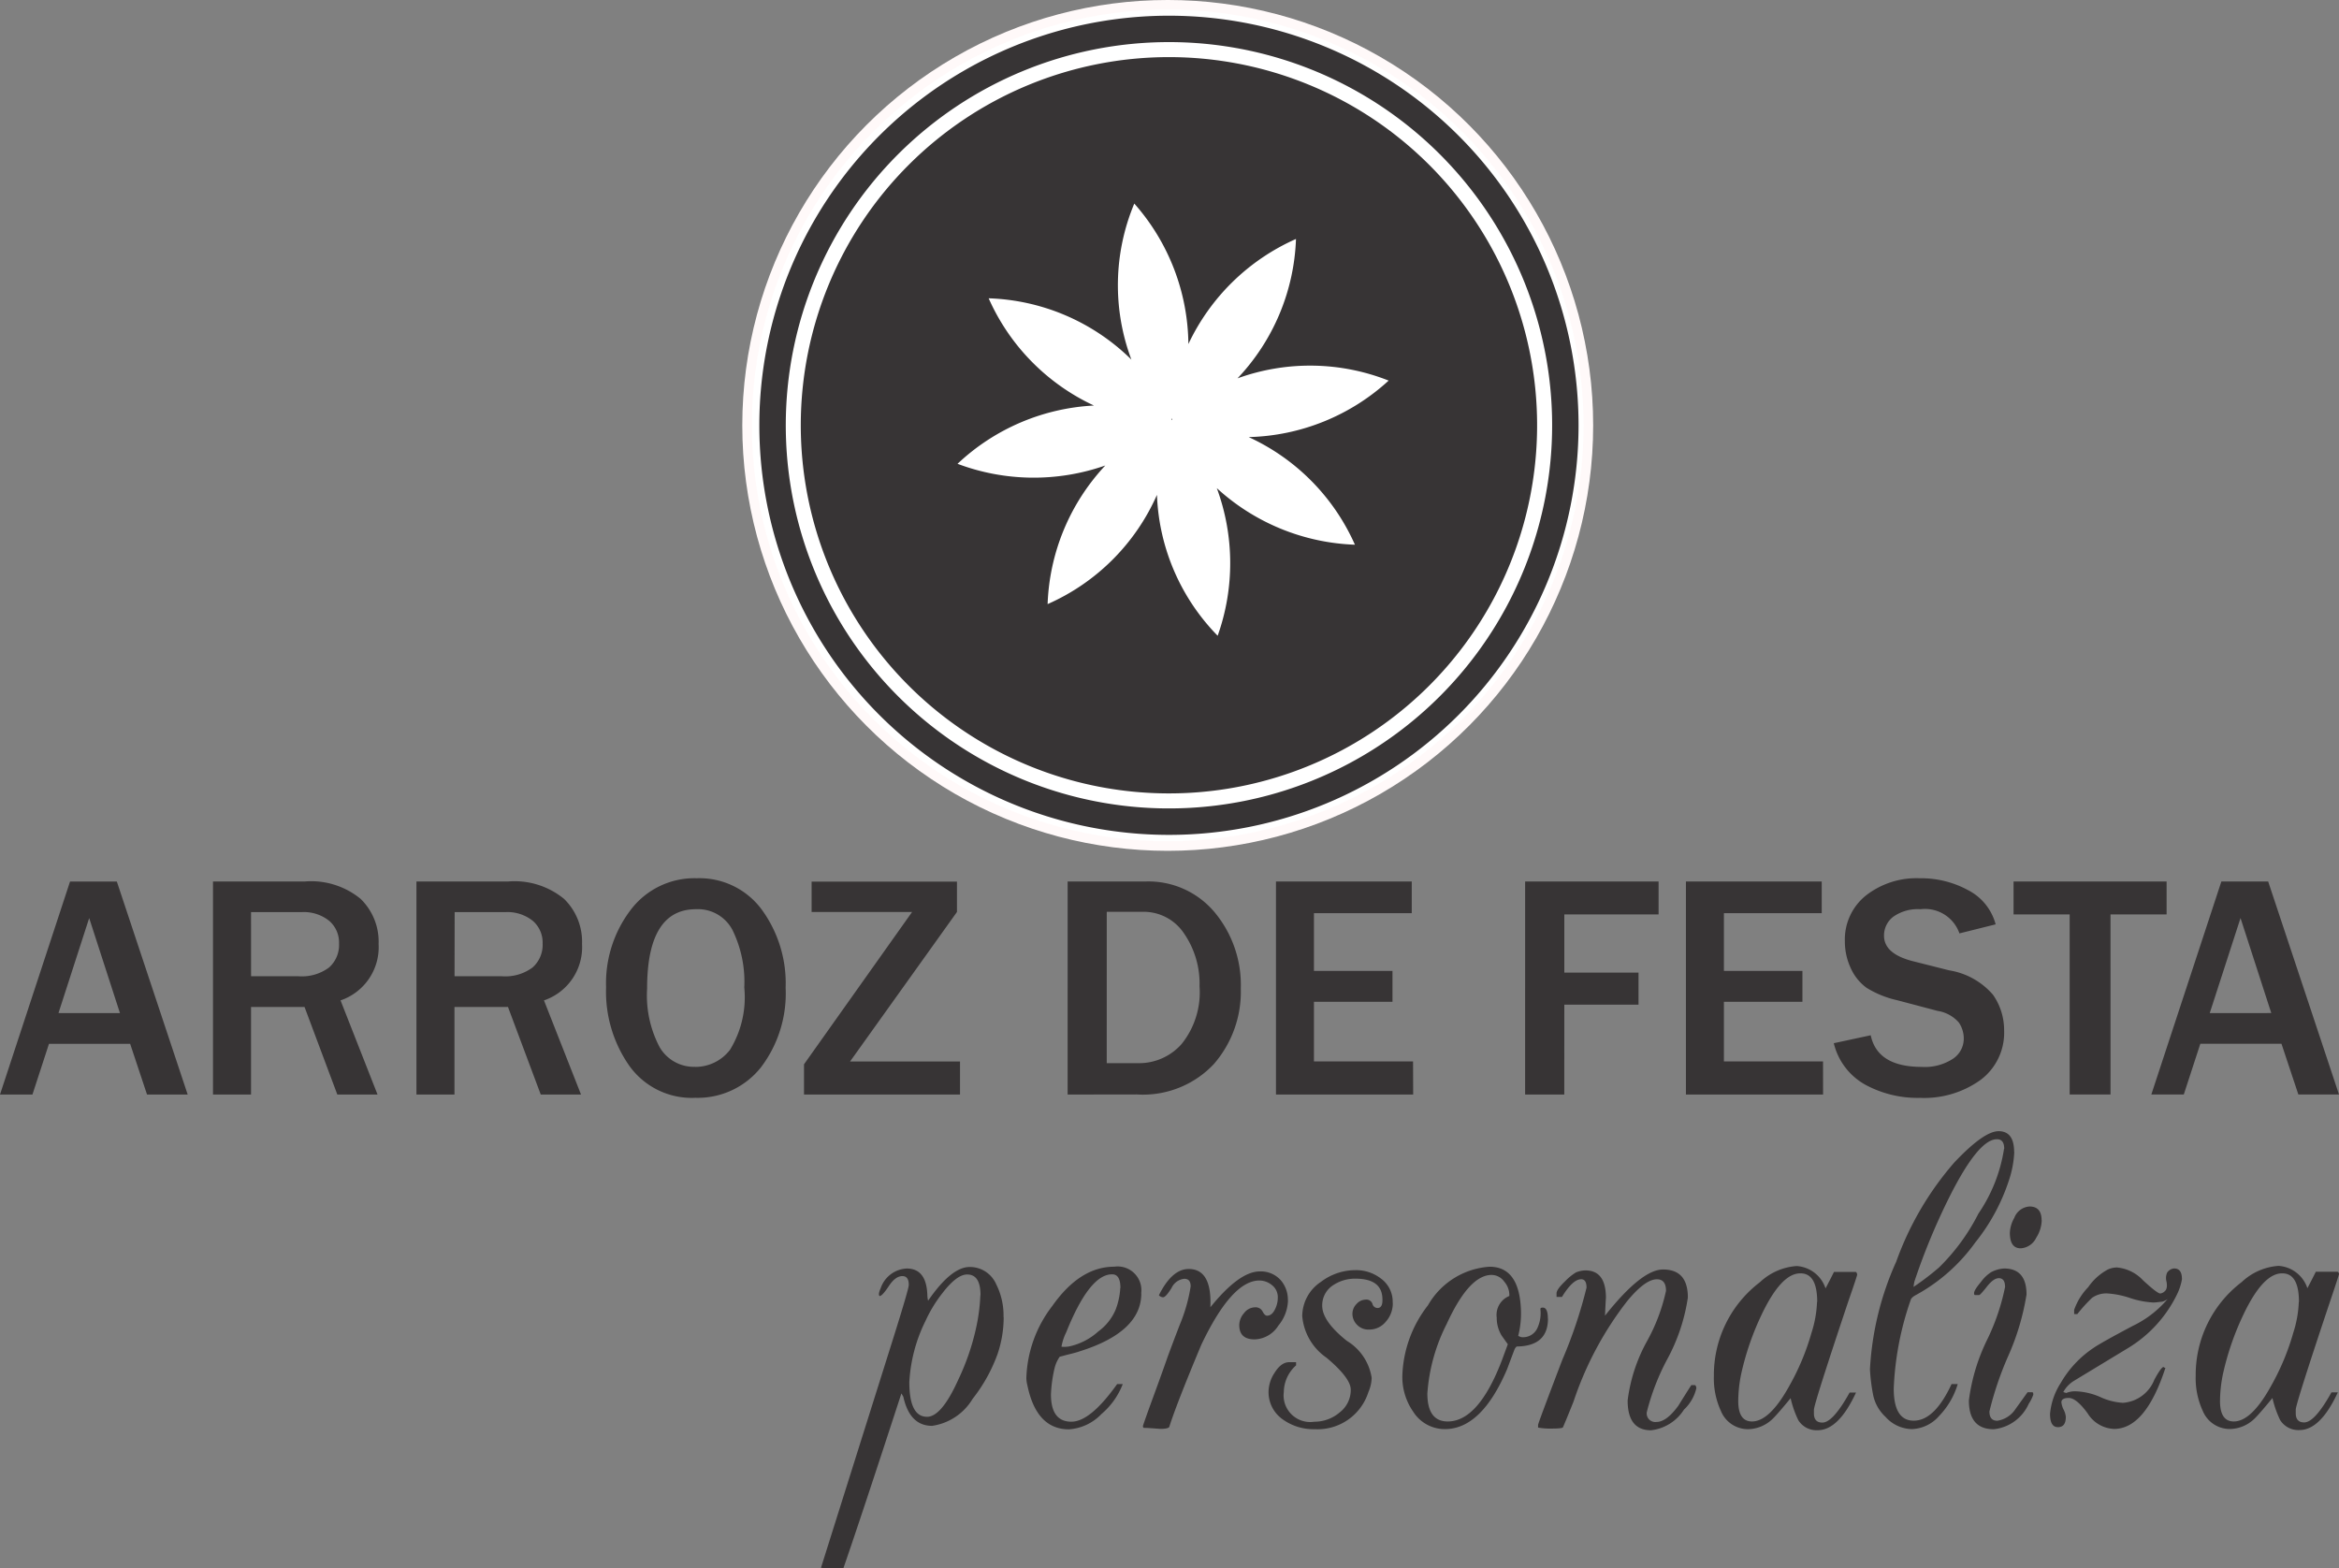 <svg xmlns="http://www.w3.org/2000/svg" width="138.708" height="93.017" viewBox="0 0 138.708 93.017">
  <rect x="0" y="0" width="138.708" height="93.017" fill="#808080" stroke="none"/>
  <g id="Grupo_64" data-name="Grupo 64" transform="translate(-148 -36.717)">
    <g id="Grupo_1" data-name="Grupo 1" transform="translate(72.868 -26.787)">
      <path id="Caminho_15" data-name="Caminho 15" d="M24.946,0A24.946,24.946,0,0,1,49.893,24.946a25.2,25.2,0,0,1-2.22,10.3A24.949,24.949,0,1,1,24.946,0Z" transform="translate(119.435 63.787)" fill="#fff"/>
      <circle id="Elipse_2" data-name="Elipse 2" cx="24.946" cy="24.946" r="24.946" transform="translate(119.435 63.787)" fill="none" stroke="#fff9f9" stroke-miterlimit="22.926" stroke-width="0.567"/>
      <path id="Caminho_1" data-name="Caminho 1" d="M178.954,66.345a23.214,23.214,0,1,1-23.213,23.214A23.217,23.217,0,0,1,178.954,66.345Zm0-.584a23.8,23.8,0,1,1-23.8,23.8A23.8,23.8,0,0,1,178.954,65.761Z" transform="translate(-34.501 -0.835)" fill="#373435" fill-rule="evenodd"/>
      <path id="Caminho_2" data-name="Caminho 2" d="M178.954,66.345a23.214,23.214,0,1,1-23.213,23.214A23.217,23.217,0,0,1,178.954,66.345Zm0-.584a23.8,23.8,0,1,1-23.8,23.8A23.8,23.8,0,0,1,178.954,65.761Z" transform="translate(-34.501 -0.835)" fill="none" stroke="#373435" stroke-miterlimit="22.926" stroke-width="0.981"/>
      <path id="Caminho_3" data-name="Caminho 3" d="M180.593,90.564c-.015.036-.029.073-.045.109l.041.016c0-.042,0-.083,0-.125m2.645,4.169a12.837,12.837,0,0,1,.049,8.75,12.609,12.609,0,0,1-3.6-8.355,12.656,12.656,0,0,1-6.484,6.478,12.685,12.685,0,0,1,3.421-8.22,12.831,12.831,0,0,1-8.763-.1,12.731,12.731,0,0,1,8.089-3.456,12.681,12.681,0,0,1-6.243-6.359,12.636,12.636,0,0,1,8.464,3.635,12.547,12.547,0,0,1,.172-9.253,12.752,12.752,0,0,1,3.208,8.33,12.762,12.762,0,0,1,6.381-6.231,12.662,12.662,0,0,1-3.468,8.266,12.663,12.663,0,0,1,8.963.133,12.746,12.746,0,0,1-8.3,3.351,12.666,12.666,0,0,1,6.3,6.382A12.794,12.794,0,0,1,183.237,94.733Zm-2.843-25.566A21.833,21.833,0,1,1,158.561,91,21.836,21.836,0,0,1,180.394,69.167Z" transform="translate(-35.941 -2.276)" fill="#373435" fill-rule="evenodd"/>
      <path id="Caminho_4" data-name="Caminho 4" d="M209.824,165.712,208,160.077l-1.825,5.636Zm4.016,4.83h-2.41l-1-3.007h-4.814l-.98,3.007h-1.925l4.153-12.632h2.776Zm-13.549,0h-2.423v-10.68h-3.327V157.91h9.076v1.952h-3.327ZM183.88,167.5l2.19-.471q.394,1.876,3.027,1.876a3.043,3.043,0,0,0,1.846-.48,1.431,1.431,0,0,0,.645-1.194,1.7,1.7,0,0,0-.291-.957,2.1,2.1,0,0,0-1.258-.689l-2.391-.632a5.9,5.9,0,0,1-1.815-.733,2.888,2.888,0,0,1-.943-1.163,3.722,3.722,0,0,1-.353-1.6,3.338,3.338,0,0,1,1.248-2.716,4.862,4.862,0,0,1,3.189-1.023,5.818,5.818,0,0,1,2.886.714,3.2,3.2,0,0,1,1.618,2.019l-2.147.537a2.16,2.16,0,0,0-2.31-1.434,2.516,2.516,0,0,0-1.608.442,1.388,1.388,0,0,0-.554,1.131q0,1.081,1.739,1.516l2.128.537a4.326,4.326,0,0,1,2.595,1.447,3.648,3.648,0,0,1,.66,2.116,3.493,3.493,0,0,1-1.39,2.929,5.728,5.728,0,0,1-3.6,1.07,6.5,6.5,0,0,1-3.258-.789A3.839,3.839,0,0,1,183.88,167.5Zm-.635,3.045h-8.134V157.91h8.053v1.88h-5.8v3.424h4.657v1.832h-4.657v3.534h5.878Zm-15.348,0h-2.322V157.91h7.915v1.952H167.9v3.452h4.4v1.9h-4.4Zm-8.96,0H150.8V157.91h8.052v1.88h-5.8v3.424h4.657v1.832h-4.657v3.534h5.877Zm-18.173-1.861h1.881a3.359,3.359,0,0,0,2.567-1.146,4.887,4.887,0,0,0,1.055-3.415,5.234,5.234,0,0,0-.92-3.133,2.869,2.869,0,0,0-2.435-1.283h-2.147Zm-2.319,1.861V157.91h4.613a5.114,5.114,0,0,1,4.107,1.829,6.731,6.731,0,0,1,1.549,4.511,6.532,6.532,0,0,1-1.6,4.489,5.766,5.766,0,0,1-4.566,1.8Zm-6.382-1.962v1.962h-9.251v-1.794l6.41-9.034h-5.959v-1.8h8.619v1.8l-6.338,8.866Zm-15.7.322a2.582,2.582,0,0,0,2.062-1.017,5.959,5.959,0,0,0,.845-3.692,6.981,6.981,0,0,0-.7-3.408,2.313,2.313,0,0,0-2.163-1.235q-2.9,0-2.9,4.71a6.579,6.579,0,0,0,.739,3.465A2.348,2.348,0,0,0,116.358,168.9Zm-.019,1.835a4.553,4.553,0,0,1-3.884-1.889,7.659,7.659,0,0,1-1.386-4.665,7.177,7.177,0,0,1,1.474-4.612,4.737,4.737,0,0,1,3.9-1.857,4.589,4.589,0,0,1,3.856,1.857,7.414,7.414,0,0,1,1.418,4.64,7.242,7.242,0,0,1-1.471,4.726A4.79,4.79,0,0,1,116.339,170.737Zm-14.256-7.211h2.808a2.7,2.7,0,0,0,1.815-.518,1.788,1.788,0,0,0,.6-1.424,1.7,1.7,0,0,0-.585-1.345,2.4,2.4,0,0,0-1.643-.515h-2.989Zm7.5,7.016H107.2l-1.943-5.193h-3.174v5.193H99.828V157.91h5.43a4.623,4.623,0,0,1,3.326,1.033,3.542,3.542,0,0,1,1.064,2.669,3.335,3.335,0,0,1-2.257,3.349Zm-19.567-7.016h2.808a2.7,2.7,0,0,0,1.815-.518,1.788,1.788,0,0,0,.594-1.424,1.7,1.7,0,0,0-.585-1.345,2.4,2.4,0,0,0-1.643-.515H90.019Zm7.5,7.016H95.136l-1.944-5.193H90.019v5.193H87.763V157.91h5.43a4.624,4.624,0,0,1,3.327,1.033,3.542,3.542,0,0,1,1.064,2.669,3.335,3.335,0,0,1-2.257,3.349Zm-15.275-4.83-1.825-5.636L78.6,165.712Zm4.016,4.83H83.851l-1-3.007H78.036l-.98,3.007H75.132l4.153-12.632h2.776Z" transform="translate(0 -42.129)" fill="#373435"/>
      <path id="Caminho_5" data-name="Caminho 5" d="M251.774,194.442a.17.17,0,0,0-.075-.159H250.4c-.11.223-.273.548-.5.976a1.934,1.934,0,0,0-1.708-1.325,3.535,3.535,0,0,0-2.187.961,6.91,6.91,0,0,0-2.728,5.558,4.611,4.611,0,0,0,.408,2.056,1.735,1.735,0,0,0,1.633,1.1,2.144,2.144,0,0,0,1.445-.613c.164-.155.523-.563,1.065-1.225a6.18,6.18,0,0,0,.453,1.3,1.273,1.273,0,0,0,1.15.6c.827,0,1.588-.747,2.275-2.236h-.378q-.993,1.785-1.618,1.783c-.328,0-.5-.179-.5-.542v-.215q0-.336,2.032-6.409c.348-1.03.523-1.564.523-1.6m-2.375,1.633a6.664,6.664,0,0,1-.324,1.808,14.294,14.294,0,0,1-1.314,3.152q-1.165,2.114-2.215,2.117c-.543,0-.818-.4-.818-1.21a8.105,8.105,0,0,1,.175-1.608,16.388,16.388,0,0,1,1.225-3.546q1.158-2.421,2.275-2.42C249.065,194.367,249.4,194.935,249.4,196.075Zm-6.931-1.385q0-.612-.463-.613a.553.553,0,0,0-.413.249.8.8,0,0,0-.035.543c.045.269.015.448-.095.548a.457.457,0,0,1-.279.145c-.115,0-.453-.259-1.011-.772a2.417,2.417,0,0,0-1.568-.772,1.327,1.327,0,0,0-.543.13A3.326,3.326,0,0,0,236.9,195.2a3.668,3.668,0,0,0-.831,1.344v.249h.189a8.911,8.911,0,0,1,.876-.966,1.471,1.471,0,0,1,.906-.258,5.229,5.229,0,0,1,1.334.268,5.238,5.238,0,0,0,1.389.269,2.391,2.391,0,0,0,.264-.02c.13-.015.215-.025.254-.025a.947.947,0,0,0,.329-.159,6.207,6.207,0,0,1-2.057,1.588q-1.9,1.008-2.32,1.3a6.244,6.244,0,0,0-1.967,2.1,4.043,4.043,0,0,0-.627,1.823c0,.528.155.786.468.786s.468-.2.468-.612a1.176,1.176,0,0,0-.134-.433,1.319,1.319,0,0,1-.129-.423c0-.179.144-.264.438-.264s.673.3,1.12.916a1.93,1.93,0,0,0,1.564.921q1.867,0,3.047-3.62a.178.178,0,0,1-.114-.055c-.1.02-.279.269-.543.757a2.161,2.161,0,0,1-1.868,1.37,3.739,3.739,0,0,1-1.34-.344,3.971,3.971,0,0,0-1.444-.339,1.373,1.373,0,0,0-.572.1l-.175-.055a1.774,1.774,0,0,1,.643-.672l3.182-1.928a7.6,7.6,0,0,0,2.933-3.222A3.313,3.313,0,0,0,242.468,194.691Zm-8.321-3.47c0-.543-.239-.817-.712-.817a1.033,1.033,0,0,0-.906.672,1.951,1.951,0,0,0-.264.887c0,.612.215.921.643.921a1.092,1.092,0,0,0,.921-.627A2.03,2.03,0,0,0,234.146,191.22Zm-.493,10.327c0-.08-.02-.125-.06-.129h-.279c-.234.329-.473.657-.713.991a1.568,1.568,0,0,1-1.081.7c-.314,0-.468-.184-.468-.553a19.6,19.6,0,0,1,1.1-3.252,14.6,14.6,0,0,0,1.1-3.68q0-1.546-1.33-1.544a1.849,1.849,0,0,0-.772.22,2.246,2.246,0,0,0-.6.577c-.274.324-.408.543-.408.662,0,.075.015.115.055.115h.249c.039,0,.194-.164.458-.5s.5-.5.707-.5c.244,0,.369.174.369.523a13,13,0,0,1-1.075,3.152,11.483,11.483,0,0,0-1.071,3.575c0,1.141.493,1.708,1.474,1.708a2.555,2.555,0,0,0,2.071-1.5A2.485,2.485,0,0,0,233.654,201.548Zm-1.135-14.371c0-.827-.309-1.24-.921-1.24q-.874,0-2.625,1.853a18.391,18.391,0,0,0-3.445,5.881,17.793,17.793,0,0,0-1.559,6.389,10.605,10.605,0,0,0,.174,1.444,2.432,2.432,0,0,0,.747,1.374,2.14,2.14,0,0,0,1.574.727,2.245,2.245,0,0,0,1.6-.772,4.631,4.631,0,0,0,1.11-1.9H228.8q-1.008,2.174-2.245,2.172c-.792,0-1.185-.638-1.185-1.907a18.07,18.07,0,0,1,1.006-5.254c.03-.11.155-.214.369-.323a10.526,10.526,0,0,0,3.456-3.078,11.652,11.652,0,0,0,2-3.69A6.133,6.133,0,0,0,232.518,187.176Zm-.6-.189a9.315,9.315,0,0,1-1.519,3.839,12.107,12.107,0,0,1-2.335,3.192,15.609,15.609,0,0,1-1.514,1.155c.01-.069.025-.179.055-.324a38.35,38.35,0,0,1,2.086-5.034q1.711-3.4,2.8-3.4C231.776,186.419,231.921,186.609,231.921,186.987Zm-8.714,7.455a.172.172,0,0,0-.075-.159h-1.295c-.11.223-.274.548-.5.976a1.934,1.934,0,0,0-1.708-1.325,3.534,3.534,0,0,0-2.186.961,6.91,6.91,0,0,0-2.728,5.558,4.612,4.612,0,0,0,.408,2.056,1.734,1.734,0,0,0,1.633,1.1,2.143,2.143,0,0,0,1.444-.613c.164-.155.523-.563,1.066-1.225a6.144,6.144,0,0,0,.453,1.3,1.273,1.273,0,0,0,1.15.6c.827,0,1.589-.747,2.276-2.236h-.379q-.993,1.785-1.618,1.783c-.329,0-.5-.179-.5-.542v-.215q0-.336,2.031-6.409C223.032,195.015,223.206,194.482,223.206,194.442Zm-2.376,1.633a6.659,6.659,0,0,1-.324,1.808,14.3,14.3,0,0,1-1.314,3.152q-1.166,2.114-2.216,2.117c-.543,0-.817-.4-.817-1.21a8.147,8.147,0,0,1,.174-1.608,16.39,16.39,0,0,1,1.225-3.546q1.159-2.421,2.276-2.42C220.5,194.367,220.831,194.935,220.831,196.075Zm-7.161,5.094a.2.2,0,0,0-.074-.174h-.219c-.264.408-.518.817-.772,1.225-.468.643-.9.961-1.3.961a.508.508,0,0,1-.568-.582,13.712,13.712,0,0,1,1.22-3.152,11.017,11.017,0,0,0,1.215-3.645c0-1.111-.487-1.663-1.474-1.663q-1.27,0-3.44,2.739c.035-.757.055-1.105.055-1.051,0-1.086-.4-1.633-1.21-1.633a1.493,1.493,0,0,0-.568.119,3.152,3.152,0,0,0-.642.523c-.348.333-.518.572-.508.732v.2h.319c.428-.7.807-1.051,1.141-1.051.213,0,.318.164.318.5a27.387,27.387,0,0,1-1.434,4.273c-.961,2.52-1.439,3.8-1.439,3.864v.16a3.961,3.961,0,0,0,.758.06q.687,0,.717-.076c.155-.358.363-.866.628-1.528a19.95,19.95,0,0,1,3.177-5.951q1.069-1.3,1.768-1.3.538,0,.538.687a10.956,10.956,0,0,1-1.135,3,9.718,9.718,0,0,0-1.14,3.5c0,1.18.463,1.768,1.389,1.768a2.673,2.673,0,0,0,1.951-1.225A2.526,2.526,0,0,0,213.67,201.169Zm-8.8-4.113c0-.438-.1-.658-.3-.658-.085,0-.135.025-.145.07a2.1,2.1,0,0,1-.189,1.171.931.931,0,0,1-.966.508l-.159-.069a5.387,5.387,0,0,0,.164-1.474q-.074-2.63-1.867-2.629a4.555,4.555,0,0,0-3.65,2.29,7.139,7.139,0,0,0-1.518,4.188,3.6,3.6,0,0,0,.642,2.116,2.214,2.214,0,0,0,1.882,1.036q2.174,0,3.69-3.56c.1-.264.244-.653.438-1.165a.466.466,0,0,1,.13-.174C204.249,198.7,204.866,198.152,204.866,197.056Zm-2.291-1.344a1.212,1.212,0,0,0-.742,1.285,2.029,2.029,0,0,0,.294,1.065c.124.174.244.344.363.508,0,.01-.119.329-.349.951q-1.389,3.63-3.211,3.631c-.807,0-1.21-.553-1.21-1.664a10.727,10.727,0,0,1,1.15-4.127q1.329-2.906,2.669-2.9a.932.932,0,0,1,.747.408A1.209,1.209,0,0,1,202.575,195.712Zm-6.912.408a1.7,1.7,0,0,0-.717-1.459,2.408,2.408,0,0,0-1.519-.483,3.393,3.393,0,0,0-2.027.7,2.453,2.453,0,0,0-1.1,2.027,3.347,3.347,0,0,0,1.438,2.465q1.442,1.21,1.439,1.9a1.676,1.676,0,0,1-.662,1.349,2.3,2.3,0,0,1-1.5.548,1.579,1.579,0,0,1-1.808-1.763,2.148,2.148,0,0,1,.727-1.579v-.189h-.408c-.318,0-.612.214-.876.643a2.079,2.079,0,0,0-.348,1.1,1.969,1.969,0,0,0,.861,1.663,3.125,3.125,0,0,0,1.883.568,3.159,3.159,0,0,0,3.177-2.2,2.262,2.262,0,0,0,.194-.846,3.114,3.114,0,0,0-1.469-2.191q-1.464-1.165-1.464-2.087a1.418,1.418,0,0,1,.687-1.24,2.317,2.317,0,0,1,1.285-.363c1.071,0,1.6.414,1.6,1.24.01.329-.089.5-.293.5a.313.313,0,0,1-.3-.249.378.378,0,0,0-.4-.249.742.742,0,0,0-.538.254.832.832,0,0,0-.249.593.926.926,0,0,0,.269.642.938.938,0,0,0,.722.288,1.266,1.266,0,0,0,.981-.458A1.631,1.631,0,0,0,195.663,196.12Zm-6.215-.159a1.772,1.772,0,0,0-.408-1.17,1.584,1.584,0,0,0-1.255-.538q-1.218,0-2.933,2.126.1-2.271-1.285-2.27c-.662,0-1.25.518-1.768,1.558a.357.357,0,0,0,.249.119c.109,0,.273-.185.5-.548a.938.938,0,0,1,.757-.548c.254,0,.378.149.378.453a9.894,9.894,0,0,1-.653,2.29q-.366.949-.717,1.9-.291.845-1.036,2.874c-.284.786-.423,1.19-.423,1.21,0,.074.02.115.06.115.115,0,.3.01.563.029s.393.03.414.03c.3,0,.478-.04.523-.114q.41-1.315,1.9-4.875,1.814-3.81,3.445-3.81a1.184,1.184,0,0,1,.752.279.9.9,0,0,1,.339.743,1.513,1.513,0,0,1-.159.672c-.125.264-.284.393-.478.393-.089,0-.179-.084-.264-.249a.462.462,0,0,0-.438-.249.837.837,0,0,0-.662.344,1.1,1.1,0,0,0-.284.707c0,.568.3.852.917.852a1.723,1.723,0,0,0,1.4-.816A2.442,2.442,0,0,0,189.448,195.96Zm-8.7-.4a1.409,1.409,0,0,0-1.6-1.588q-2.031,0-3.675,2.335a7.361,7.361,0,0,0-1.534,4.262,1.873,1.873,0,0,0,.06.434q.537,2.614,2.465,2.614a2.933,2.933,0,0,0,1.927-.906,4.4,4.4,0,0,0,1.265-1.778h-.333c-1.061,1.49-1.963,2.232-2.715,2.232q-1.21,0-1.21-1.619a8.11,8.11,0,0,1,.22-1.578,2.065,2.065,0,0,1,.3-.658c.08-.015.2-.05.383-.1.329-.08.6-.149.8-.219Q180.749,197.857,180.75,195.562Zm-1.24-.319a4.2,4.2,0,0,1-.265,1.255,3.076,3.076,0,0,1-1.036,1.315,3.763,3.763,0,0,1-1.733.891,1.686,1.686,0,0,1-.453.015,3.155,3.155,0,0,1,.279-.847q1.382-3.443,2.715-3.445C179.345,194.427,179.51,194.7,179.51,195.243Zm-6.922,1.723a4.125,4.125,0,0,0-.438-1.957A1.7,1.7,0,0,0,170.571,194q-1.09,0-2.465,2a1.437,1.437,0,0,1-.044-.309c-.03-1.071-.438-1.6-1.225-1.6a1.717,1.717,0,0,0-1.543,1.165c-.119.264-.134.419-.06.468.11-.01.289-.209.548-.6s.523-.583.8-.583c.254,0,.378.174.378.523q0,.232-.936,3.212l-4.272,13.565a9.642,9.642,0,0,0,1.329.029q1.09-3.152,3.441-10.372l.115.2q.381,1.726,1.708,1.723a3.355,3.355,0,0,0,2.4-1.6,9.5,9.5,0,0,0,1.474-2.644A6.825,6.825,0,0,0,172.588,196.967Zm-1.374-1.3a11,11,0,0,1-.264,1.987,14.077,14.077,0,0,1-1.051,3.032q-.986,2.189-1.847,2.191-1.053,0-1.051-2.062a9.3,9.3,0,0,1,.961-3.63,8.168,8.168,0,0,1,1.006-1.648c.563-.732,1.051-1.1,1.459-1.1C170.949,194.442,171.213,194.85,171.213,195.667Z" transform="translate(-37.935 -55.358)" fill="#373435"/>
    </g>
  </g>
</svg>

